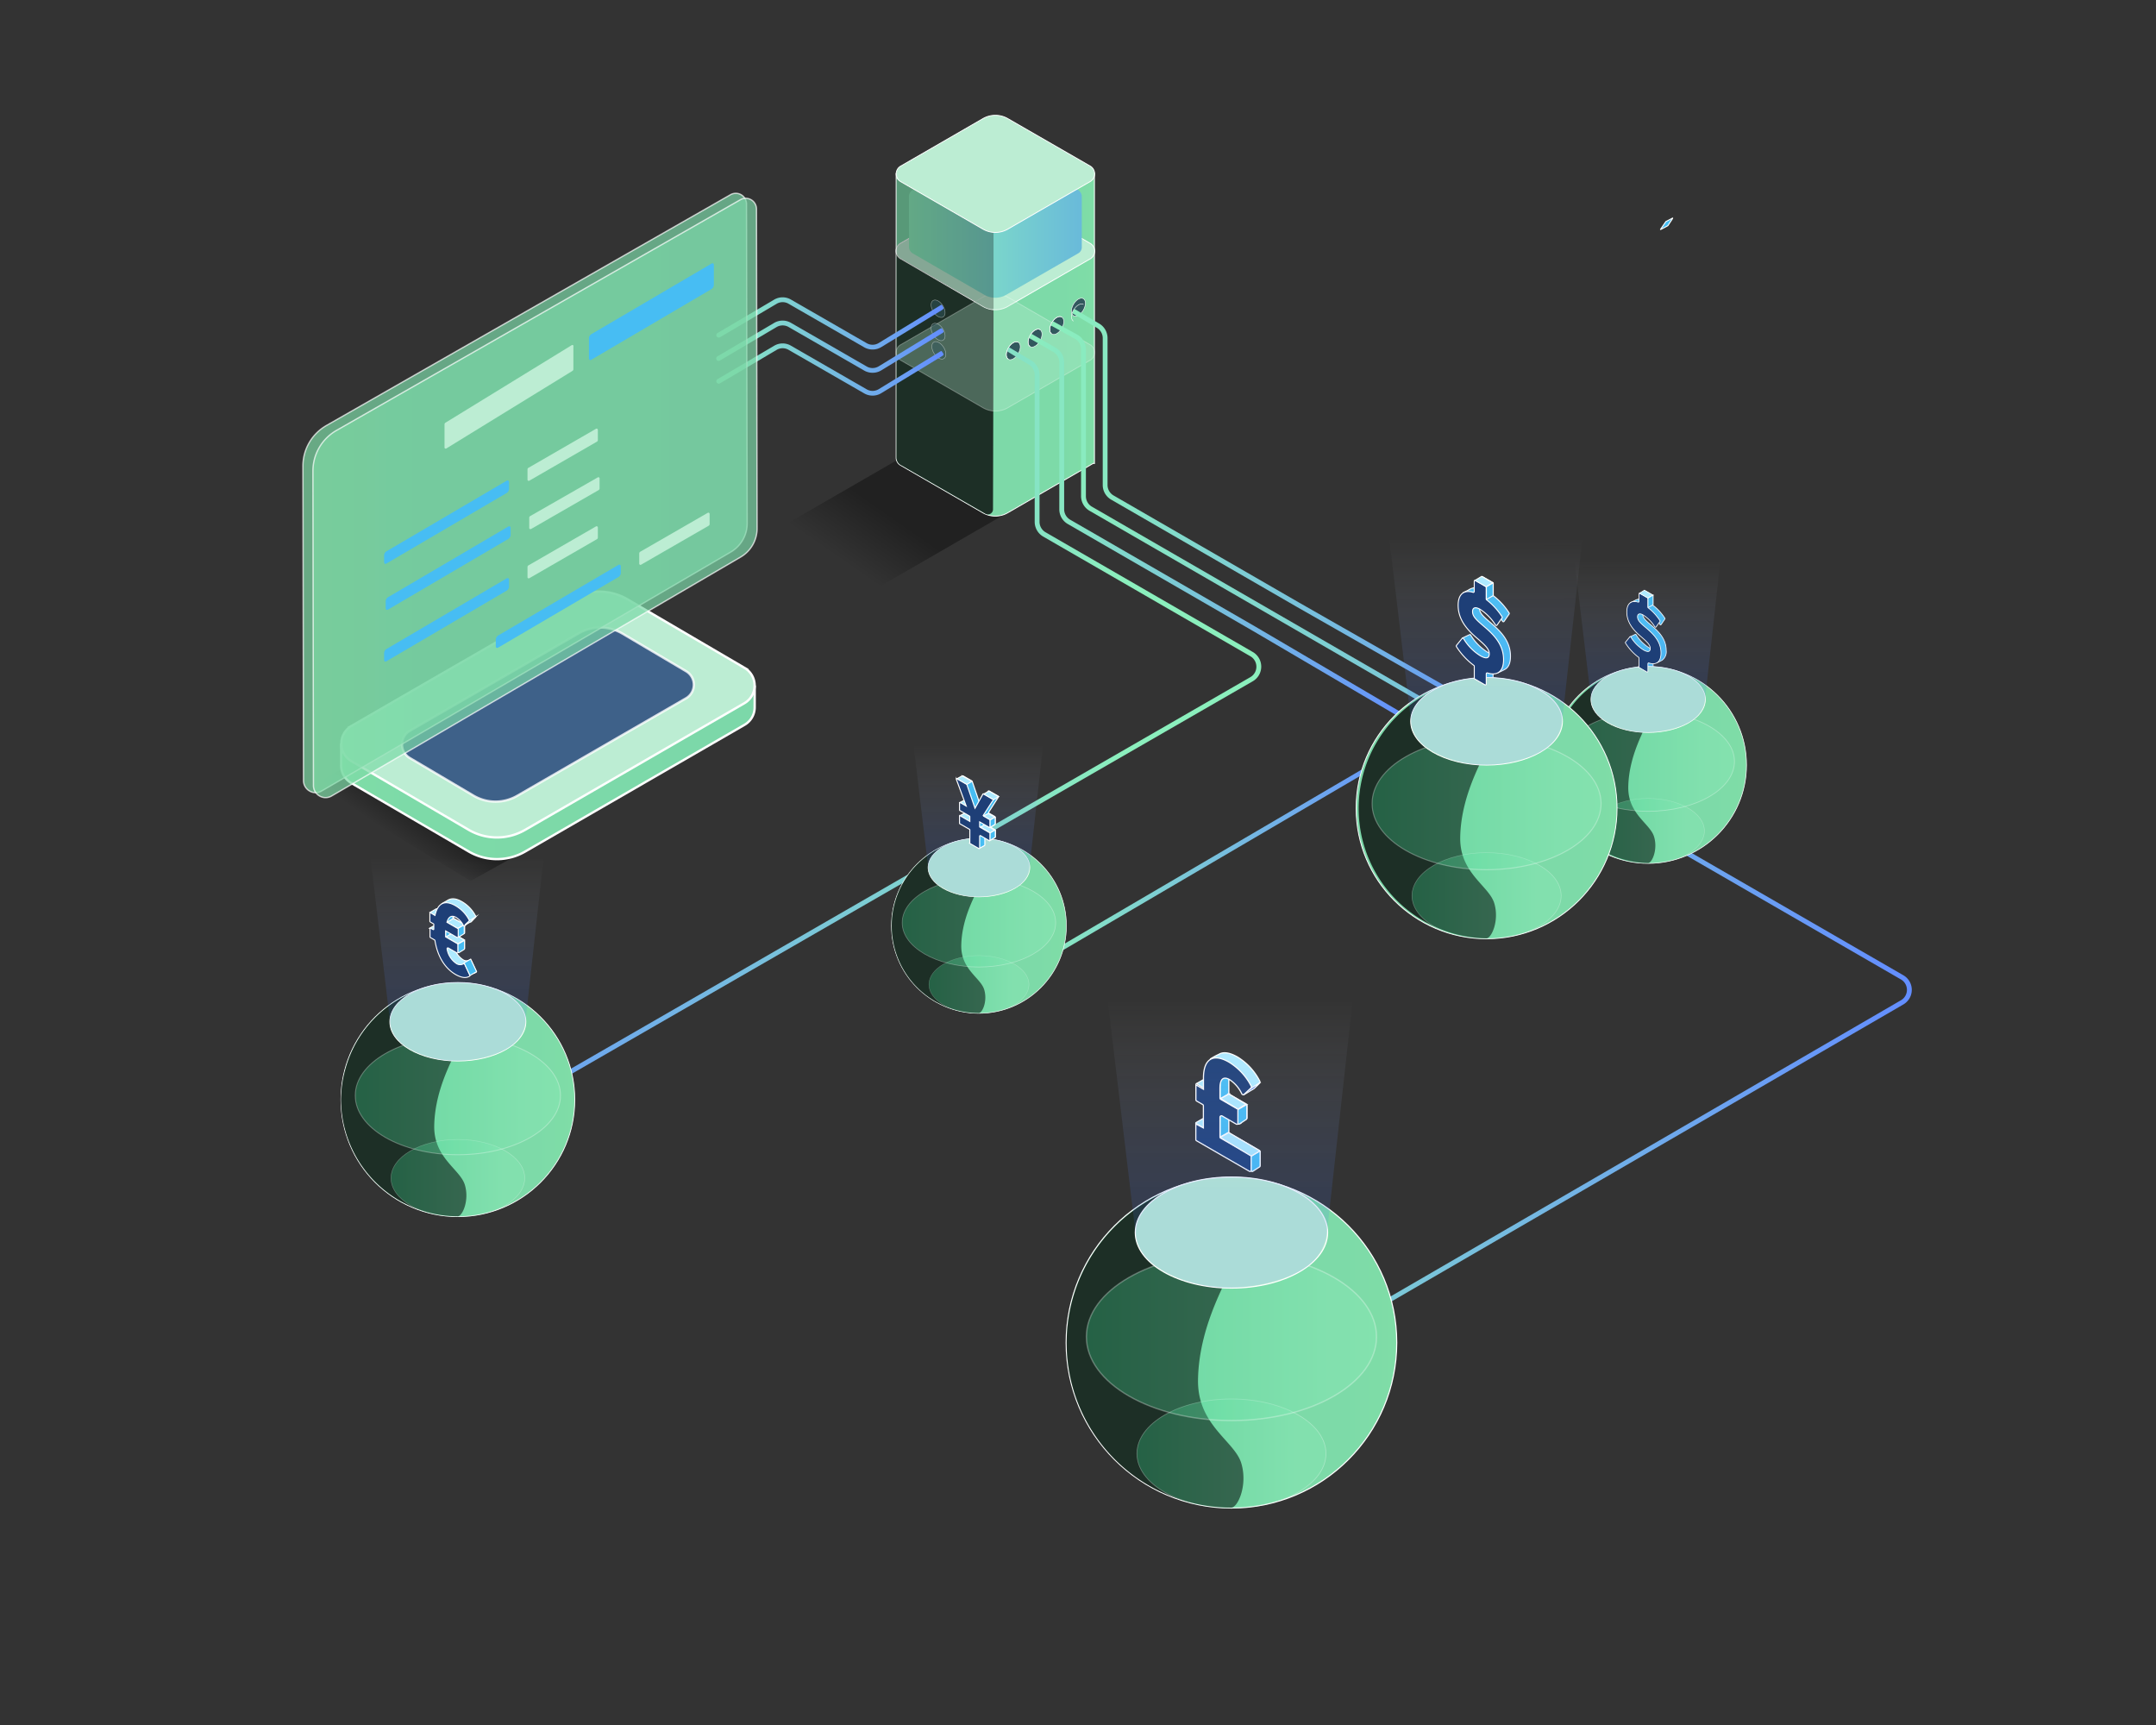 <svg xmlns="http://www.w3.org/2000/svg" xmlns:xlink="http://www.w3.org/1999/xlink" width="570" height="456"><rect width="100%" height="100%" fill="#333333" stroke="none"/><defs><linearGradient id="b" x1="-962.87" y1="155.82" x2="-927.86" y2="105.52" gradientTransform="translate(1187.66)" gradientUnits="userSpaceOnUse"><stop offset=".08" stop-opacity="0"/><stop offset=".36"/></linearGradient><linearGradient id="c" x1="236.92" y1="91.2" x2="289.35" y2="91.2" gradientUnits="userSpaceOnUse"><stop offset=".02" stop-color="#7cd8a9"/><stop offset=".83" stop-color="#7ddaa8"/><stop offset="1" stop-color="#7fdda7"/></linearGradient><linearGradient id="g" x1="240.3" y1="58.58" x2="286.02" y2="58.58" gradientUnits="userSpaceOnUse"><stop offset="0" stop-color="#8befbd"/><stop offset="1" stop-color="#69bada"/></linearGradient><linearGradient id="a" x1="189.38" y1="85.5" x2="249.49" y2="85.5" gradientUnits="userSpaceOnUse"><stop offset="0" stop-color="#8befbd"/><stop offset="1" stop-color="#638dff"/></linearGradient><linearGradient id="h" x1="189.38" y1="91.65" x2="249.5" y2="91.65" xlink:href="#a"/><linearGradient id="i" x1="189.38" y1="97.68" x2="249.45" y2="97.68" xlink:href="#a"/><linearGradient id="j" x1="283.44" y1="141.02" x2="413.72" y2="141.02" xlink:href="#a"/><linearGradient id="k" x1="277.76" y1="216.94" x2="505.43" y2="216.94" xlink:href="#a"/><linearGradient id="l" x1="272.06" y1="171.67" x2="375.02" y2="171.67" xlink:href="#a"/><linearGradient id="m" x1="296.52" y1="190.76" x2="100.64" y2="192.32" xlink:href="#a"/><linearGradient id="n" x1="-1081.76" y1="226.11" x2="-1060.18" y2="195.1" xlink:href="#b"/><linearGradient id="o" x1="2283.98" y1="204.16" x2="2393.31" y2="204.16" gradientTransform="matrix(-1 0 0 1 2483.5 0)" xlink:href="#c"/><linearGradient id="d" x1="-1182.32" y1="1515.78" x2="-1180.9" y2="1515.78" gradientTransform="matrix(-82.64 0 0 -126.61 -97509.25 192039.28)" gradientUnits="userSpaceOnUse"><stop offset=".02" stop-color="#7cd8a9"/><stop offset=".83" stop-color="#7ddaa8"/><stop offset="1" stop-color="#7fdda7"/></linearGradient><linearGradient id="p" x1="-1182.64" y1="1515.77" x2="-1181.22" y2="1515.77" gradientTransform="matrix(-82.64 0 0 -126.61 -97533.62 192039.28)" xlink:href="#d"/><linearGradient id="q" x1="328.74" y1="287.82" x2="333.11" y2="287.82" gradientUnits="userSpaceOnUse"><stop offset="0" stop-color="#3263cf"/><stop offset=".28" stop-color="#3568d2"/><stop offset=".6" stop-color="#3f76db"/><stop offset=".94" stop-color="#508dea"/><stop offset="1" stop-color="#5392ed"/></linearGradient><linearGradient id="r" x1="297.16" y1="409.91" x2="329" y2="364.17" xlink:href="#b"/><linearGradient id="s" x1="281.87" y1="354.94" x2="369.27" y2="354.94" xlink:href="#c"/><linearGradient id="e" x1="300.6" y1="384.25" x2="350.53" y2="384.25" gradientUnits="userSpaceOnUse"><stop offset="0" stop-color="#38d78d"/><stop offset=".84" stop-color="#8ff0bf"/></linearGradient><linearGradient id="t" x1="287.26" y1="353.37" x2="363.87" y2="353.37" xlink:href="#e"/><linearGradient id="f" x1="325.3" y1="315.11" x2="325.24" y2="264.03" gradientUnits="userSpaceOnUse"><stop offset="0" stop-color="#4976f0" stop-opacity=".5"/><stop offset=".19" stop-color="#6289f2" stop-opacity=".43"/><stop offset=".56" stop-color="#a4bbf8" stop-opacity=".25"/><stop offset="1" stop-color="#fff" stop-opacity="0"/></linearGradient><linearGradient id="u" x1="100.96" y1="329.58" x2="123.48" y2="297.23" xlink:href="#b"/><linearGradient id="v" x1="90.15" y1="290.7" x2="151.96" y2="290.7" xlink:href="#c"/><linearGradient id="w" x1="103.4" y1="311.43" x2="138.71" y2="311.43" xlink:href="#e"/><linearGradient id="x" x1="93.96" y1="289.59" x2="148.15" y2="289.59" xlink:href="#e"/><linearGradient id="y" x1="120.87" y1="262.53" x2="120.82" y2="226.4" xlink:href="#f"/><linearGradient id="z" x1="243.78" y1="273.82" x2="260.63" y2="249.62" xlink:href="#b"/><linearGradient id="A" x1="235.69" y1="244.74" x2="281.93" y2="244.74" xlink:href="#c"/><linearGradient id="B" x1="245.61" y1="260.25" x2="272.02" y2="260.25" xlink:href="#e"/><linearGradient id="C" x1="238.55" y1="243.91" x2="279.08" y2="243.91" xlink:href="#e"/><linearGradient id="D" x1="258.67" y1="223.67" x2="258.64" y2="196.64" xlink:href="#f"/><linearGradient id="E" x1="259.99" y1="215.26" x2="261.48" y2="215.26" xlink:href="#e"/><linearGradient id="F" x1="259.02" y1="218.3" x2="260.27" y2="218.3" xlink:href="#e"/><linearGradient id="G" x1="418.84" y1="234.93" x2="437.78" y2="207.72" xlink:href="#b"/><linearGradient id="H" x1="409.74" y1="202.23" x2="461.74" y2="202.23" xlink:href="#c"/><linearGradient id="I" x1="420.89" y1="219.66" x2="450.59" y2="219.66" xlink:href="#e"/><linearGradient id="J" x1="412.95" y1="201.29" x2="458.53" y2="201.29" xlink:href="#e"/><linearGradient id="K" x1="435.59" y1="178.53" x2="435.55" y2="148.14" xlink:href="#f"/><linearGradient id="L" x1="370.61" y1="257.04" x2="395.73" y2="220.94" xlink:href="#b"/><linearGradient id="M" x1="358.54" y1="213.66" x2="427.51" y2="213.66" xlink:href="#c"/><linearGradient id="N" x1="373.32" y1="236.79" x2="412.72" y2="236.79" xlink:href="#e"/><linearGradient id="O" x1="362.79" y1="212.42" x2="423.25" y2="212.42" xlink:href="#e"/><linearGradient id="P" x1="392.82" y1="182.23" x2="392.77" y2="141.91" xlink:href="#f"/></defs><g data-name="Layer 7"><path d="m269.93 133.47-37 21.37-26.55-15.44 39-22.52 24.54 12.79a2.17 2.17 0 0 1 .01 3.8Z" style="opacity:.35;fill:url(#b)"/><path d="M236.92 45.9V121a2.34 2.34 0 0 0 1.18 2l21.74 12.55a6.58 6.58 0 0 0 6.59 0L288.16 123c.79-.46 1.19-.75 1.19-.34V45.9l-26.22 13.42Z" style="stroke:#fff;stroke-miterlimit:10;stroke-width:.225px;fill:url(#c)"/><path d="M261.05 79.56a3.46 3.46 0 0 1 1.62 2.94l-.14 52.17a1.35 1.35 0 0 1-2 1.15l-22.1-12.73A2.33 2.33 0 0 1 237 121V65.89Z" style="fill:#050505;opacity:.8"/><path d="M238.1 68.41 259.86 81a6.58 6.58 0 0 0 6.59 0l21.76-12.56a2.37 2.37 0 0 0 0-4.11l-21.76-12.59a6.63 6.63 0 0 0-6.59 0L238.1 64.3a2.37 2.37 0 0 0 0 4.11Z" style="fill:#bcedd3;stroke:#fff;stroke-miterlimit:10;stroke-width:.225px"/><path d="m238.1 95.23 21.76 12.56a6.58 6.58 0 0 0 6.59 0l21.76-12.56a2.37 2.37 0 0 0 0-4.1l-21.76-12.57a6.63 6.63 0 0 0-6.59 0L238.1 91.13a2.37 2.37 0 0 0 0 4.1Z" style="fill:#bcedd3;stroke:#fff;stroke-miterlimit:10;stroke-width:.225px;opacity:.3"/><path d="M240.3 52a2 2 0 0 1 1-1.79l18.95-10.95a5.78 5.78 0 0 1 5.75 0l19 10.95a2.06 2.06 0 0 1 1 1.79v13.38a1.84 1.84 0 0 1-1 1.62l-19 10.94a5.74 5.74 0 0 1-5.75 0L241.33 67a2 2 0 0 1-1-1.66Z" style="fill:url(#g)"/><path d="M262.67 61.54v20.07c0 .22-1.19.3-2.81-.64-6.14-3.54-21.47-12.15-21.47-12.15-1-.59-1.35-.81-1.35-1.64V47.25Z" style="fill:#050505;opacity:.3"/><path d="m238.1 48 21.76 12.56a6.58 6.58 0 0 0 6.59 0L288.21 48a2.37 2.37 0 0 0 0-4.11l-21.76-12.53a6.58 6.58 0 0 0-6.59 0L238.1 43.92a2.37 2.37 0 0 0 0 4.08Z" style="fill:#bcedd3;stroke:#fff;stroke-miterlimit:10;stroke-width:.225px"/><ellipse cx="248.01" cy="81.61" rx="1.5" ry="2.55" transform="rotate(-31.68 248.014 81.602)" style="fill:#32585e;stroke:#fff;stroke-width:.129px;opacity:.5"/><ellipse cx="248.01" cy="87.76" rx="1.5" ry="2.55" transform="rotate(-31.68 248.003 87.75)" style="fill:#32585e;stroke:#fff;stroke-width:.129px;opacity:.5"/><ellipse cx="248.01" cy="93.9" rx="1.5" ry="2.55" transform="rotate(-31.8 245.858 92.903)" style="fill:#32585e;stroke:#fff;stroke-width:.129px;opacity:.5"/><ellipse cx="267.89" cy="92.72" rx="2.6" ry="1.51" transform="rotate(-59.9 267.897 92.717)" style="fill:#32585e;stroke:#fff;stroke-width:.131px"/><ellipse cx="273.64" cy="89.38" rx="2.6" ry="1.51" transform="rotate(-59.9 273.645 89.382)" style="fill:#32585e;stroke:#fff;stroke-width:.131px"/><ellipse cx="279.39" cy="86.05" rx="2.6" ry="1.51" transform="rotate(-59.9 279.392 86.047)" style="fill:#32585e;stroke:#fff;stroke-width:.131px"/><ellipse cx="285.14" cy="82.71" rx="2.6" ry="1.51" transform="matrix(.5 -.87 .87 .5 70.58 287.92)" style="fill:#32585e;stroke:#fff;stroke-width:.131px"/><path d="M230.66 92.39a4.37 4.37 0 0 1-2.18-.58l-20-11.51a3.1 3.1 0 0 0-3.13 0l-15 8.85a.66.66 0 0 1-.88-.23.64.64 0 0 1 .23-.88l15-8.85a4.38 4.38 0 0 1 4.41 0l20 11.51a3.09 3.09 0 0 0 3.16 0l16.17-9.88c.58-.4.57-.24.84.2s.26.62-.17.89L233 91.75a4.36 4.36 0 0 1-2.34.64Z" style="fill:url(#a)"/><path d="M230.66 98.54a4.37 4.37 0 0 1-2.18-.58l-20-11.52a3.15 3.15 0 0 0-3.13 0l-15 8.85a.64.64 0 1 1-.65-1.1l15-8.85a4.4 4.4 0 0 1 4.41 0l20 11.52a3.11 3.11 0 0 0 3.16 0l16.17-9.88c.54-.31.6-.25.85.22s.35.54-.18.87L233 97.9a4.36 4.36 0 0 1-2.34.64Z" style="fill:url(#h)"/><path d="M230.66 104.58a4.38 4.38 0 0 1-2.18-.59l-20-11.51a3.1 3.1 0 0 0-3.13 0l-15 8.85a.65.65 0 0 1-.88-.23.63.63 0 0 1 .23-.87l15-8.85a4.38 4.38 0 0 1 4.41 0l20 11.52a3.11 3.11 0 0 0 3.16 0l16.18-9.9c.5-.29.44-.29.82.28.26.4.26.56-.15.82L233 103.93a4.37 4.37 0 0 1-2.34.65Z" style="fill:url(#i)"/><path d="M413.08 200.39a.6.6 0 0 1-.31-.08l-70-39.93-49-28.3a4.45 4.45 0 0 1-2.23-3.86V89.39a3.17 3.17 0 0 0-1.66-2.79l-6.46-3.83.61-1.12 6.46 3.82a4.46 4.46 0 0 1 2.32 3.92v38.83a3.2 3.2 0 0 0 1.6 2.76l49 28.29 70 39.93a.64.64 0 0 1-.32 1.19Z" style="fill:url(#j)"/><path d="m277.76 86 6.39 3.53a3.19 3.19 0 0 1 1.66 2.79v38.83a4.48 4.48 0 0 0 2.23 3.87l214.52 123.89a3.18 3.18 0 0 1 0 5.51l-143.68 83.37a.63.63 0 0 0-.23.87.63.63 0 0 0 .87.23l143.68-83.36a4.46 4.46 0 0 0 0-7.73L288.68 133.94a3.2 3.2 0 0 1-1.59-2.76V92.35a4.45 4.45 0 0 0-2.32-3.91l-6.39-3.53Z" style="fill:url(#k)"/><path d="M274.19 255.1a.64.64 0 0 1-.33-1.19l98.3-57.6a3.17 3.17 0 0 0 0-5.49l-40.86-24-49-28.3a4.46 4.46 0 0 1-2.24-3.86V95.81a3.17 3.17 0 0 0-1.65-2.81l-6.26-3.59c-.31-.17.26-1.34.57-1.16l6.3 3.62a4.48 4.48 0 0 1 2.32 3.92v38.83a3.21 3.21 0 0 0 1.59 2.76l49 28.29 40.87 24a4.46 4.46 0 0 1 0 7.7L274.51 255a.62.62 0 0 1-.32.1Z" style="fill:url(#l)"/><path d="M138.19 291.24a.66.66 0 0 1-.56-.32.65.65 0 0 1 .24-.88L330.57 179a3.19 3.19 0 0 0 0-5.52l-54.79-31.65a4.5 4.5 0 0 1-2.23-3.87V99.11a3.18 3.18 0 0 0-1.65-2.79l-5.62-3.43c-.09-.09.32-1.24.49-1.09l5.74 3.4a4.45 4.45 0 0 1 2.32 3.91v38.83a3.2 3.2 0 0 0 1.59 2.76l54.79 31.65a4.47 4.47 0 0 1 0 7.74l-192.7 111.06a.62.62 0 0 1-.32.09Z" style="fill:url(#m)"/><path d="m144.85 221.52-20.41 11.34-41.75-25.13 22.44-13.44 39.65 23.43a2.17 2.17 0 0 1 .07 3.8Z" style="opacity:.4;fill:url(#n)"/><path d="M199.52 181.21v5.73a5.33 5.33 0 0 1-2.69 4.67l-58 33.5a14.87 14.87 0 0 1-14.88 0L92.89 207a5.34 5.34 0 0 1-2.7-4.67v-5.73" style="stroke:#fff;stroke-miterlimit:10;stroke-width:.615px;fill:url(#o)"/><path d="m196.83 176.54-31-18.15a14.89 14.89 0 0 0-14.89 0l-58 33.5a5.39 5.39 0 0 0 0 9.34l31 18.15a14.87 14.87 0 0 0 14.88 0l58-33.5a5.4 5.4 0 0 0 0-9.34Z" style="fill:#bcedd3;stroke:#fff;stroke-miterlimit:10;stroke-width:.615px"/><path d="m181.36 177.42-16.92-10a11.48 11.48 0 0 0-11.45 0l-44.64 25.77a4.16 4.16 0 0 0 0 7.19l16.93 10a11.48 11.48 0 0 0 11.45 0l44.63-25.78a4.14 4.14 0 0 0 0-7.18Z" style="fill:#1e3f77;stroke:#fff;stroke-miterlimit:10;stroke-width:.615px;opacity:.8"/><path d="M85 209.12c1.09-.58 108.18-63.18 108.18-63.18a8.75 8.75 0 0 0 4.36-7.57l-.18-84.44a2.83 2.83 0 0 0-4.26-2.44l-106.81 61a12.34 12.34 0 0 0-6.2 10.72l.15 83.15a3.19 3.19 0 0 0 1.6 2.74 3.11 3.11 0 0 0 3.16.02Z" style="stroke:#fff;stroke-width:.352px;opacity:.7;fill:url(#d)"/><path d="M87.62 210.44c1.08-.58 108.18-63.18 108.18-63.18a8.78 8.78 0 0 0 4.36-7.57L200 55.25a2.86 2.86 0 0 0-1.43-2.45 2.83 2.83 0 0 0-2.83 0l-106.82 61a12.36 12.36 0 0 0-6.19 10.72l.14 83.15a3.19 3.19 0 0 0 1.6 2.74 3.13 3.13 0 0 0 3.15.03Z" style="stroke:#fff;stroke-width:.352px;opacity:.7;fill:url(#p)"/><path d="M188.73 70v5.28a1.35 1.35 0 0 1-.66 1.16l-31.79 18.69a.39.39 0 0 1-.39 0 .37.37 0 0 1-.19-.33v-5.32a1.34 1.34 0 0 1 .66-1.16l31.79-18.66a.38.38 0 0 1 .4 0 .38.38 0 0 1 .18.35Z" style="fill:#47bdf3"/><path d="M151.59 91.51v6.1a.52.52 0 0 1-.25.44L118 118.55a.33.33 0 0 1-.32 0 .29.29 0 0 1-.16-.27v-6.1a.52.52 0 0 1 .25-.44l33.39-20.5a.31.31 0 0 1 .31 0 .3.3 0 0 1 .16.27Z" style="fill:#bcedd3"/><path d="M134.58 127.38v1.81a1.35 1.35 0 0 1-.67 1.16L102.11 149a.37.37 0 0 1-.38 0 .4.4 0 0 1-.18-.33v-1.8a1.31 1.31 0 0 1 .67-1.16L134 127.05a.39.39 0 0 1 .58.33Z" style="fill:#47bdf3"/><path d="M158.06 113.63v2.69a.51.51 0 0 1-.26.44l-17.86 10.31a.36.36 0 0 1-.32 0 .32.32 0 0 1-.16-.27v-2.7a.47.47 0 0 1 .26-.44l17.85-10.31a.33.33 0 0 1 .49.28Z" style="fill:#bcedd3"/><path d="M135 139.55v1.79a1.35 1.35 0 0 1-.67 1.16l-31.79 18.67a.37.37 0 0 1-.38 0 .36.36 0 0 1-.19-.33V159a1.3 1.3 0 0 1 .67-1.16l31.78-18.67a.39.39 0 0 1 .39 0 .37.37 0 0 1 .19.38Z" style="fill:#47bdf3"/><path d="M158.52 126.42v2.69a.52.52 0 0 1-.25.44l-17.87 10.29a.33.33 0 0 1-.32 0 .34.34 0 0 1-.16-.27v-2.71a.51.51 0 0 1 .26-.44l17.87-10.23a.28.28 0 0 1 .29 0 .28.28 0 0 1 .18.24Z" style="fill:#bcedd3"/><path d="M134.58 153.18V155a1.32 1.32 0 0 1-.67 1.16l-31.8 18.67a.37.37 0 0 1-.38 0 .36.36 0 0 1-.18-.33v-1.8a1.33 1.33 0 0 1 .67-1.16L134 152.87a.4.4 0 0 1 .58.31Z" style="fill:#47bdf3"/><path d="M158.06 139.41v2.69a.49.49 0 0 1-.26.44l-17.86 10.31a.33.33 0 0 1-.32 0 .29.29 0 0 1-.16-.27v-2.69a.51.51 0 0 1 .26-.44l17.85-10.3a.33.33 0 0 1 .32 0 .32.32 0 0 1 .17.26Z" style="fill:#bcedd3"/><path d="M164.13 149.61v1.8a1.32 1.32 0 0 1-.66 1.15l-31.81 18.66a.38.38 0 0 1-.58-.32v-1.77a1.39 1.39 0 0 1 .66-1.16l31.8-18.66a.35.35 0 0 1 .37 0 .4.4 0 0 1 .22.31Z" style="fill:#47bdf3"/><path d="M187.61 135.85v2.69a.51.51 0 0 1-.26.44l-17.87 10.3a.31.31 0 0 1-.31 0 .32.32 0 0 1-.17-.28v-2.69a.54.54 0 0 1 .25-.45l17.87-10.3a.36.36 0 0 1 .32 0 .37.37 0 0 1 .17.29Z" style="fill:#bcedd3"/><path d="M286.47 80.49c-.7-.45-1.87.18-2.61 1.41s-.76 2.6-.06 3M280.72 83.82c-.71-.45-1.87.19-2.61 1.42s-.76 2.59-.06 3M275 87.15c-.7-.45-1.87.19-2.6 1.42s-.77 2.59-.06 3M269.21 90.48c-.7-.45-1.87.19-2.6 1.42s-.77 2.59-.06 3" style="fill:none;stroke:#fff;stroke-width:.131px"/><path style="fill:#aeeaff;stroke:#fff;stroke-miterlimit:10;stroke-width:.309px" d="m318.44 285.25-2.14 1.2 4.65 2.82 2.2-1.25-4.71-2.77zM318.23 295.61s-1.83 1-2 1.13-.13.18.07.3l4.42 2.59 2.19-1.25Z"/><path d="M319.91 280a17.23 17.23 0 0 1 2.34-1.3c1.14-.69 2.78-.51 4.91.71a16 16 0 0 1 5.89 6.37.38.38 0 0 1-.08.47l-1.8 1.67a.39.39 0 0 1-.6-.1 9.1 9.1 0 0 0-3.2-3.76c-1.92-1.11-2.59.16-2.59 2.3v2.54a.39.39 0 0 0 .19.34l4.51 2.6a.39.39 0 0 1 .19.34v3.28a.39.39 0 0 1-.58.34l-3.73-2.16a.39.39 0 0 0-.58.34v5.18a.39.39 0 0 0 .19.34l7.95 4.59a.4.4 0 0 1 .2.33V308a.39.39 0 0 1-.58.33l-13.94-8a.37.37 0 0 1-.2-.33v-4.16l2 1.16v-5.85a.39.39 0 0 0-.19-.34l-1.63-.94a.4.4 0 0 1-.2-.34v-3.95l2 1.17v-3a9.36 9.36 0 0 1 .38-2.83" style="fill:#aeeaff;stroke:#fff;stroke-miterlimit:10;stroke-width:.309px"/><path style="fill:#47bdf3;stroke:#fff;stroke-miterlimit:10;stroke-width:.309px" d="m324.87 289.19-2.33 1.27.01-5.88 2.31-.43.01 5.04zM324.87 299.3l-2.33 1.28.01-5.89 2.31-.43.01 5.04z"/><path d="m333 286.26-2.18 1.39a19.07 19.07 0 0 0-1.83 1.48c-.38.41-.27.34.1.13s2.5-1.52 2.5-1.52 1.19-1.15 1.44-1.42.1-.14-.03-.06Z" style="stroke:#fff;stroke-miterlimit:10;stroke-width:.281px;fill:url(#q)"/><path d="m316.15 297.11 2 1.06v-5.85a.39.39 0 0 0-.15-.32l-1.63-.94a.4.4 0 0 1-.2-.34v-3.95l2 1.17v-3c0-4.77 2.36-6.69 6.74-4.17a16 16 0 0 1 5.89 6.37.38.38 0 0 1-.08.47l-1.8 1.67a.39.39 0 0 1-.6-.1 9.17 9.17 0 0 0-3.2-3.76c-1.92-1.11-2.59.16-2.59 2.3v2.54a.39.39 0 0 0 .19.34l4.51 2.6a.39.39 0 0 1 .19.34v3.28a.39.39 0 0 1-.58.34l-3.73-2.16a.39.39 0 0 0-.58.34v5.18a.39.39 0 0 0 .19.34l7.95 4.59a.4.4 0 0 1 .2.33v3.5a.38.38 0 0 1-.58.33l-13.94-8.05a.37.37 0 0 1-.2-.33Z" style="fill:#1e3f77;stroke:#fff;stroke-miterlimit:10;stroke-width:.309px"/><path d="M327.27 293.52a.35.35 0 0 1 .17-.3l2-1.15c.13-.07.2-.05.2.15v3.42a.32.32 0 0 1-.17.29s-1.65 1.12-1.82 1.21a.27.27 0 0 1-.38-.22ZM330.79 305.84a.36.36 0 0 1 .17-.31l2-1.21c.13-.07.19-.05.19.16v3.7a.35.35 0 0 1-.16.3s-1.65 1.08-1.81 1.17a.28.28 0 0 1-.39-.23Z" style="fill:#47bdf3;stroke:#fff;stroke-miterlimit:10;stroke-width:.309px"/><path style="fill:#aeeaff;stroke:#fff;stroke-miterlimit:10;stroke-width:.309px" d="m324.87 289.19-2.14 1.23 4.58 2.77 2.08-1.28-4.52-2.72zM332.94 304.33l-2.13 1.27-7.9-4.74a.2.2 0 0 1 0-.35l1.72-1a.4.4 0 0 1 .42 0l7.89 4.65a.09.09 0 0 1 0 .17Z"/><path d="M345.57 393.69s-4.82 4.6-16.15 10.27a86.57 86.57 0 0 1-18.11 6.91l-36.46-19.78s-1.55-5.59 11.2-13a45.23 45.23 0 0 1 24.78-6.2l34.7 19.35a1.39 1.39 0 0 1 .04 2.45Z" style="opacity:.4;fill:url(#r)"/><circle cx="325.57" cy="354.94" r="43.7" style="stroke:#fff;stroke-miterlimit:10;stroke-width:.29px;fill:url(#s)"/><path d="M316.73 364.77c-.18 12 9.65 16.14 11.43 22s-.93 11.76-2.63 11.77a43.53 43.53 0 0 1 0-87.06c24.09-.02-8.35 23.08-8.8 53.29Z" style="fill:#050505;opacity:.8"/><ellipse cx="325.57" cy="384.25" rx="24.99" ry="14.43" style="stroke:#fff;stroke-miterlimit:10;stroke-width:.194px;opacity:.3;fill:url(#e)"/><ellipse cx="325.57" cy="353.37" rx="38.35" ry="22.15" style="stroke:#fff;stroke-miterlimit:10;stroke-width:.35px;opacity:.3;fill:url(#t)"/><ellipse cx="325.57" cy="325.82" rx="25.42" ry="14.68" style="fill:#bcedd3;stroke:#fff;stroke-miterlimit:10;stroke-width:.295px"/><path d="M300.13 325.23a11.77 11.77 0 0 0 4.75 8.91c5 3.94 13.36 6.38 20.18 6.29s15.89-2.11 20.76-5.82a13.19 13.19 0 0 0 5-8.81l6.74-60.8h-64.64Z" style="opacity:.3;fill:url(#f)"/><path d="M135.2 318.11s-3.41 3.25-11.42 7.26a61.09 61.09 0 0 1-12.78 4.89l-25.78-14s-1.1-4 7.92-9.18a31.89 31.89 0 0 1 17.52-4.38l24.54 13.68a1 1 0 0 1 0 1.73Z" style="opacity:.4;fill:url(#u)"/><circle cx="121.05" cy="290.7" r="30.91" style="stroke:#fff;stroke-miterlimit:10;stroke-width:.205px;fill:url(#v)"/><path d="M114.8 297.65c-.12 8.47 6.83 11.42 8.09 15.55s-.66 8.32-1.86 8.32a31 31 0 0 1-30.88-30.82 31 31 0 0 1 1.27-8.44A30.64 30.64 0 0 1 121 260c17.06 0-5.88 16.29-6.2 37.65Z" style="fill:#050505;opacity:.8"/><ellipse cx="121.05" cy="311.43" rx="17.68" ry="10.21" style="stroke:#fff;stroke-miterlimit:10;stroke-width:.137px;opacity:.3;fill:url(#w)"/><ellipse cx="121.05" cy="289.59" rx="27.13" ry="15.66" style="stroke:#fff;stroke-miterlimit:10;stroke-width:.248px;opacity:.3;fill:url(#x)"/><ellipse cx="121.05" cy="270.1" rx="17.98" ry="10.38" style="fill:#bcedd3;stroke:#fff;stroke-miterlimit:10;stroke-width:.209px"/><path d="M103.07 269.69a8.31 8.31 0 0 0 3.35 6.3c3.57 2.79 9.45 4.52 14.27 4.45s11.24-1.49 14.69-4.12a9.32 9.32 0 0 0 3.53-6.23l4.77-43H98Z" style="opacity:.3;fill:url(#y)"/><path style="fill:#aeeaff;stroke:#fff;stroke-miterlimit:10;stroke-width:.258px" d="m115.41 240.2-1.75 1 1.78 1.11 1.26-1.14-1.29-.97zM115.25 244.41l-1.74 1 1.78 1.11 1.26-1.14-1.3-.97z"/><path d="M116.7 238.94c1.08-.64 1.16-.64 1.73-1 .95-.53 2.1-.51 3.73.43a9.41 9.41 0 0 1 3.6 3.8.23.23 0 0 1 0 .27l-1.17 1.22a.22.22 0 0 1-.35-.05 5.32 5.32 0 0 0-1.91-2.14c-1.33-.77-2.08-.08-2.46 1.26l2.87 1.66a.21.21 0 0 1 .11.19v2a.22.22 0 0 1-.33.19l-3-1.72v1.58l3.19 1.85a.21.21 0 0 1 .11.19v2a.22.22 0 0 1-.33.2l-2.25-1.3a.22.22 0 0 0-.33.24 5.77 5.77 0 0 0 2.41 3.83 1.76 1.76 0 0 0 1.91.11.22.22 0 0 1 .32.08l1.37 2.91a.22.22 0 0 1-.08.29c-.88.54-2 .48-3.64-.44-3.19-1.84-4.89-5.27-5.5-9a.21.21 0 0 0-.11-.15l-1.07-.62a.21.21 0 0 1-.11-.19v-2.34l1 .6v-1.58l-1-.6s.19-1.93.19-2 0-.37.1-.31l1 .59a8.27 8.27 0 0 1 .38-1.27" style="fill:#aeeaff;stroke:#fff;stroke-miterlimit:10;stroke-width:.258px"/><path style="fill:#aeeaff;stroke:#fff;stroke-miterlimit:10;stroke-width:.258px" d="m119.84 242.76-1.74 1 2.96 1.64 1.75-.99-2.97-1.65zM119.52 246.62l-1.74 1 3.28 1.87 1.75-.99-3.29-1.88z"/><path d="M121 245.62a.26.26 0 0 1 .13-.22l1.46-.84c.09-.05.14 0 .14.11v2a.24.24 0 0 1-.12.21s-1.2.75-1.32.81a.21.21 0 0 1-.29-.16ZM118 241.67a.26.26 0 0 1 .13-.22l1.45-.84c.1-.05.15 0 .15.11v2a.23.23 0 0 1-.13.21s-1.2.75-1.32.81a.2.2 0 0 1-.28-.16ZM117.85 245.47a.26.26 0 0 1 .13-.22s.66-.25.75-.3.81.24.81.39v1.19a.23.23 0 0 1-.13.21s-1.2.75-1.32.81a.2.2 0 0 1-.28-.16Z" style="fill:#47bdf3;stroke:#fff;stroke-miterlimit:10;stroke-width:.258px"/><path d="m113.84 245.35.68.39c.11.06.18-.06.17-.14v-1.19a.2.2 0 0 0-.12-.22c-.11-.06-.65-.36-.78-.45s-.14-.09-.14-.22v-2.08c0-.14 0-.23.14-.17l1.21.73c.65-2.94 2.32-4.37 5.45-2.56a9.29 9.29 0 0 1 3.6 3.8.23.23 0 0 1 0 .26l-1.17 1.23a.23.23 0 0 1-.36-.06 5.26 5.26 0 0 0-1.9-2.13c-1.33-.77-2.08-.08-2.46 1.26l2.87 1.66a.21.21 0 0 1 .11.19v1.95a.22.22 0 0 1-.33.2l-3-1.72v1.58l3.19 1.85a.21.21 0 0 1 .11.19v2a.22.22 0 0 1-.33.19l-2.25-1.29a.22.22 0 0 0-.33.24 5.73 5.73 0 0 0 2.41 3.83 1.76 1.76 0 0 0 1.91.11.22.22 0 0 1 .32.08l1.37 2.91a.23.23 0 0 1-.08.29c-.88.54-2 .48-3.65-.44-3.18-1.84-4.89-5.27-5.49-9a.24.24 0 0 0-.11-.15l-1.08-.62a.25.25 0 0 1-.11-.19v-2.16c-.03-.18.08-.19.15-.15Z" style="fill:#1e3f77;stroke:#fff;stroke-miterlimit:10;stroke-width:.258px"/><path style="fill:#47bdf3;stroke:#fff;stroke-miterlimit:10;stroke-width:.258px" d="m122.7 254.53 1.74-.99 1.56 3.32-1.74 1-1.56-3.33zM125.78 242.35l-1.58 1s-.89.77-1.14 1-.17.23.07.09l1.3-.76ZM121.08 249.72a.23.23 0 0 1 .13-.21l1.45-.84c.1-.06.15 0 .15.11v2a.26.26 0 0 1-.13.22l-1.32.81a.21.21 0 0 1-.28-.17Z"/><path d="M269.4 265.24a37.55 37.55 0 0 1-8.55 5.43 45.46 45.46 0 0 1-9.58 3.66L232 263.87s-.82-3 5.93-6.87a23.92 23.92 0 0 1 13.07-3.28L269.37 264a.74.74 0 0 1 .03 1.24Z" style="opacity:.4;fill:url(#z)"/><circle cx="258.81" cy="244.74" r="23.12" style="stroke:#fff;stroke-miterlimit:10;stroke-width:.154px;fill:url(#A)"/><path d="M254.14 249.94c-.1 6.33 5.1 8.54 6.05 11.63s-.5 6.22-1.4 6.22a23 23 0 0 1 0-46.06c12.75 0-4.41 12.27-4.65 28.21Z" style="fill:#050505;opacity:.8"/><ellipse cx="258.81" cy="260.25" rx="13.22" ry="7.64" style="stroke:#fff;stroke-miterlimit:10;stroke-width:.103px;opacity:.3;fill:url(#B)"/><ellipse cx="258.81" cy="243.91" rx="20.29" ry="11.72" style="stroke:#fff;stroke-miterlimit:10;stroke-width:.185px;opacity:.3;fill:url(#C)"/><ellipse cx="258.81" cy="229.33" rx="13.45" ry="7.76" style="fill:#bcedd3;stroke:#fff;stroke-miterlimit:10;stroke-width:.156px"/><path d="M245.36 229a6.24 6.24 0 0 0 2.51 4.72 18.42 18.42 0 0 0 10.67 3.32c3.54-.05 8.41-1.11 11-3.08a7 7 0 0 0 2.64-4.66l3.57-32.18h-34.2Z" style="opacity:.3;fill:url(#D)"/><path d="M257.45 222.68c-.08 0 .37-.61.37-.7v-3.38a.26.26 0 0 0-.13-.22l-2.47-1.38a.27.27 0 0 1-.12-.22v-1.57a.25.25 0 0 1 .38-.22l2.34 1.35v-1.2a.26.26 0 0 0-.13-.22l-2.47-1.42a.27.27 0 0 1-.12-.22v-1.58a.26.26 0 0 1 .38-.22l1.37.8-2.51-6.82a.26.26 0 0 1 .37-.31l2.2 1.28a.25.25 0 0 1 .12.13l2.16 6.3 2-3.65a.26.26 0 0 1 .35-.1l2.27 1.31a.27.27 0 0 1 .09.36l-2.47 3.85a.25.25 0 0 0 .09.36l1.43.82a.26.26 0 0 1 .13.22v1.58a.25.25 0 0 1-.38.21l-2.35-1.35v1.2a.25.25 0 0 0 .13.22l2.52 1.41a.25.25 0 0 1 .13.22v1.57a.26.26 0 0 1-.38.22l-2-1.14a.26.26 0 0 0-.38.22v2.94a.24.24 0 0 1-.16.23l-1.35.74" style="fill:#47bdf3;stroke:#fff;stroke-miterlimit:10;stroke-width:.274px"/><path style="fill:#aeeaff;stroke:#fff;stroke-miterlimit:10;stroke-width:.274px" d="m253.75 215.62 1.28-.65 1.59.89v1.73l-2.87-1.97zM253.75 212.15l1.28-.65 1.59.88v1.74l-2.87-1.97z"/><path d="M261.66 216.9a.21.21 0 0 1 .11-.19L263 216c.08 0 .12 0 .12.09v1.69a.2.2 0 0 1-.1.18l-1.12.69a.18.18 0 0 1-.24-.14ZM261.67 220.29a.22.22 0 0 1 .1-.18l1.26-.71c.09 0 .13 0 .12.1v1.72a.21.21 0 0 1-.11.18l-1.14.68a.17.17 0 0 1-.24-.14Z" style="fill:#47bdf3;stroke:#fff;stroke-miterlimit:10;stroke-width:.306px"/><path d="M260.38 218.06a5.55 5.55 0 0 1 1 .47l1.57.91-1.1.65a.24.24 0 0 1-.23 0l-2.36-1.47Z" style="fill:#aeeaff;stroke:#fff;stroke-miterlimit:10;stroke-width:.241px"/><path d="m260.08 215.74 1.56.89a.18.18 0 0 1 .08.15v1.89a.1.1 0 0 1-.15.08l-2.57-1.48v1.25a.16.16 0 0 0 .08.14l2.56 1.48a.16.16 0 0 1 .08.14v1.89a.1.1 0 0 1-.15.09l-2.33-1.35a.16.16 0 0 0-.24.14v3.11a.17.17 0 0 1-.25.14l-2.27-1.3a.17.17 0 0 1-.08-.14v-3.48a.18.18 0 0 0-.08-.15l-2.56-1.47a.17.17 0 0 1-.08-.14v-1.9a.1.1 0 0 1 .15-.08l2.57 1.49v-1.26a.16.16 0 0 0-.08-.14l-2.56-1.47a.18.18 0 0 1-.08-.15v-1.89a.1.1 0 0 1 .15-.08l1.61.93-2.6-7.05a.16.16 0 0 1 .24-.2l2.27 1.31a.65.65 0 0 1 .31.38l2.11 6.14 2.08-3.72a.15.15 0 0 1 .22-.06l2.43 1.4a.16.16 0 0 1 .06.23l-2.57 4a.17.17 0 0 0 .09.24Z" style="fill:#1e3f77;stroke:#fff;stroke-miterlimit:10;stroke-width:.274px"/><path d="m260.07 209.9 1.27-.7a.28.28 0 0 1 .25 0l2.46 1.38-1.24.74a.26.26 0 0 1-.27 0Z" style="fill:#aeeaff;stroke:#fff;stroke-miterlimit:10;stroke-width:.274px"/><path d="m260.12 215.67 1.14-.61 1.74.94-1.09.65a.25.25 0 0 1-.24 0l-1.53-.91Z" style="fill:#aeeaff;stroke:#fff;stroke-miterlimit:10;stroke-width:.241px"/><path d="m253 205.86 1.27-.7a.28.28 0 0 1 .25 0s2.15 1.21 2.24 1.25.2.14.08.21l-1.1.66a.26.26 0 0 1-.27 0Z" style="fill:#aeeaff;stroke:#fff;stroke-miterlimit:10;stroke-width:.274px"/><path style="stroke:#fff;stroke-miterlimit:10;stroke-width:.139px;fill:url(#E)" d="m259.99 215.67 1.49-.82"/><path style="stroke:#fff;stroke-miterlimit:10;stroke-width:.139px;fill:url(#F)" d="m259.02 218.6 1.25-.6"/><path d="M440.38 58.63a.29.29 0 0 1 .12-.1s1.53-.79 1.64-.86.09 0 .05.1L441 59.59a.42.42 0 0 1-.16.13s-1.5.82-1.71.91-.12 0-.06-.1Z" style="fill:#47bdf3;stroke:#fff;stroke-miterlimit:10;stroke-width:.259px"/><path d="M435.83 161.91c-1-.59-1.52-.28-1.52.44 0 1 .75 1.66 2.42 3.08 1.92 1.65 3.78 3.56 3.78 6.51a2.79 2.79 0 0 1-1.05 2.57 14.24 14.24 0 0 1-1.43.7l-.74-.63a.19.19 0 0 0-.24.17v1.93a.12.12 0 0 1-.07.15l-1.41.8-3.14-6.63-1.53-2.63 1.34-.64c.14-.06.23-.06.28 0a10.5 10.5 0 0 0 3.33 3.42c1.15.67 1.82.57 1.82-.38s-.89-1.78-2.54-3.19c-1.94-1.66-3.67-3.66-3.67-6.47a6.9 6.9 0 0 0-.41-1.72s0-.07 0-.08c.22-.11 1.12-.54 1.45-.72a2.42 2.42 0 0 1 1.9-.06.18.18 0 0 0 .23-.17v-2a.18.18 0 0 1 .27-.15l2 1.16a.19.19 0 0 1 .09.16v2.37a.17.17 0 0 0 .07.14 13.86 13.86 0 0 1 3.1 3.39.2.2 0 0 1 0 .21l-1 1.47m0 0a.17.17 0 0 1-.29 0 10.16 10.16 0 0 0-3.09-3.14" style="fill:#47bdf3;stroke:#fff;stroke-miterlimit:10;stroke-width:.195px"/><path d="M447.64 225.28s-2.86 2.74-9.61 6.11a51.28 51.28 0 0 1-10.77 4.11l-21.69-11.76s-.92-3.33 6.66-7.73a27 27 0 0 1 14.77-3.68l20.64 11.5a.83.83 0 0 1 0 1.45Z" style="opacity:.4;fill:url(#G)"/><circle cx="435.74" cy="202.23" r="26" style="stroke:#fff;stroke-miterlimit:10;stroke-width:.173px;fill:url(#H)"/><path d="M430.48 208.07c-.1 7.13 5.74 9.61 6.81 13.08s-.56 7-1.57 7a25.9 25.9 0 0 1 0-51.79c14.33 0-4.97 13.74-5.24 31.71Z" style="fill:#050505;opacity:.8"/><ellipse cx="435.74" cy="219.66" rx="14.87" ry="8.59" style="stroke:#fff;stroke-miterlimit:10;stroke-width:.116px;opacity:.3;fill:url(#I)"/><ellipse cx="435.74" cy="201.29" rx="22.82" ry="13.17" style="stroke:#fff;stroke-miterlimit:10;stroke-width:.208px;opacity:.3;fill:url(#J)"/><ellipse cx="435.74" cy="184.9" rx="15.12" ry="8.73" style="fill:#bcedd3;stroke:#fff;stroke-miterlimit:10;stroke-width:.176px"/><path d="M420.61 184.55a7 7 0 0 0 2.82 5.3 20.64 20.64 0 0 0 12 3.74c4-.05 9.45-1.25 12.35-3.46a7.84 7.84 0 0 0 3-5.24l4-36.18h-38.46Z" style="opacity:.3;fill:url(#K)"/><path d="M437.83 165.73a.18.18 0 0 1-.3 0 10 10 0 0 0-3.08-3.14c-1-.59-1.52-.28-1.52.44 0 1 .75 1.66 2.42 3.08 1.92 1.65 3.78 3.56 3.78 6.51 0 2.27-1.14 3.3-3.22 2.64a.19.19 0 0 0-.24.17v2.05a.18.18 0 0 1-.27.16l-2-1.17a.17.17 0 0 1-.09-.16v-2.39a.17.17 0 0 0-.07-.14 14 14 0 0 1-3.5-3.8.18.18 0 0 1 0-.21l1.13-1.39a.16.16 0 0 1 .28 0 10.34 10.34 0 0 0 3.32 3.41c1.16.67 1.82.57 1.82-.38s-.88-1.78-2.53-3.19c-1.94-1.66-3.67-3.66-3.67-6.47 0-2 1-3.18 3-2.58a.18.18 0 0 0 .24-.16v-2a.18.18 0 0 1 .27-.15l2 1.17a.16.16 0 0 1 .09.15v2.38a.17.17 0 0 0 .07.13 13.86 13.86 0 0 1 3.1 3.39.18.18 0 0 1 0 .21Z" style="fill:#1e3f77;stroke:#fff;stroke-miterlimit:10;stroke-width:.195px"/><path d="m435.82 160.57 1.18-.68a.12.12 0 0 0 .05-.1v-2.33c0-.09-.06-.11-.12-.08l-1.23.69a.06.06 0 0 0 0 .06v2.37s-.01.14.12.07Z" style="fill:#47bdf3;stroke:#fff;stroke-miterlimit:10;stroke-width:.195px"/><path style="fill:#aeeaff;stroke:#fff;stroke-miterlimit:10;stroke-width:.195px" d="m436.97 157.29-1.31.8-2.22-1.27 1.32-.8 2.21 1.27z"/><path d="M393.14 160.17c-1.36-.78-2-.37-2 .59 0 1.32 1 2.2 3.2 4.08 2.55 2.19 5 4.73 5 8.64 0 1.69-.47 2.87-1.38 3.41a18.18 18.18 0 0 1-1.91.93l-1-.83a.24.24 0 0 0-.32.22s0 2.47 0 2.56a.17.17 0 0 1-.1.2L392.8 181l-4.17-8.85-2-3.49 1.77-.84c.19-.09.31-.09.38 0a13.78 13.78 0 0 0 4.41 4.53c1.53.89 2.41.77 2.41-.5s-1.17-2.36-3.36-4.23c-2.57-2.2-4.87-4.86-4.87-8.59a9.69 9.69 0 0 0-.54-2.28.08.08 0 0 1 .05-.1c.3-.15 1.48-.72 1.92-1a3.28 3.28 0 0 1 2.52-.08.24.24 0 0 0 .31-.22v-2.69a.24.24 0 0 1 .36-.21l2.68 1.55a.22.22 0 0 1 .12.21v3.15a.24.24 0 0 0 .09.18 17.93 17.93 0 0 1 4.11 4.5.26.26 0 0 1 0 .27l-1.34 1.95m0 0a.23.23 0 0 1-.39 0 13.34 13.34 0 0 0-4.09-4.17" style="fill:#47bdf3;stroke:#fff;stroke-miterlimit:10;stroke-width:.259px"/><path d="M408.81 244.24s-3.8 3.63-12.75 8.1a68.11 68.11 0 0 1-14.29 5.46L353 242.19s-1.22-4.42 8.84-10.25a35.68 35.68 0 0 1 19.55-4.89l27.39 15.27a1.1 1.1 0 0 1 .03 1.92Z" style="opacity:.4;fill:url(#L)"/><circle cx="393.02" cy="213.66" r="34.49" style="stroke:#fff;stroke-miterlimit:10;stroke-width:.229px;fill:url(#M)"/><path d="M386.05 221.41c-.14 9.45 7.61 12.74 9 17.35s-.73 9.28-2.08 9.29a34.36 34.36 0 0 1 0-68.71c19.03 0-6.57 18.23-6.92 42.07Z" style="fill:#050505;opacity:.8"/><ellipse cx="393.02" cy="236.79" rx="19.72" ry="11.39" style="stroke:#fff;stroke-miterlimit:10;stroke-width:.153px;opacity:.3;fill:url(#N)"/><ellipse cx="393.02" cy="212.42" rx="30.27" ry="17.48" style="stroke:#fff;stroke-miterlimit:10;stroke-width:.276px;opacity:.3;fill:url(#O)"/><ellipse cx="393.02" cy="190.67" rx="20.06" ry="11.58" style="fill:#bcedd3;stroke:#fff;stroke-miterlimit:10;stroke-width:.233px"/><path d="M373 190.21a9.29 9.29 0 0 0 3.75 7c4 3.11 10.54 5 15.92 5s12.54-1.66 16.39-4.59a10.41 10.41 0 0 0 3.94-7l5.32-48h-51Z" style="opacity:.3;fill:url(#P)"/><path d="M395.79 165.24a.23.23 0 0 1-.39 0 13.45 13.45 0 0 0-4.09-4.17c-1.36-.78-2-.37-2 .59 0 1.32 1 2.2 3.2 4.08 2.55 2.19 5 4.73 5 8.64 0 3-1.51 4.38-4.26 3.51a.24.24 0 0 0-.32.22v2.72a.24.24 0 0 1-.36.2l-2.68-1.55a.24.24 0 0 1-.12-.2v-3.18a.24.24 0 0 0-.09-.18 18.6 18.6 0 0 1-4.64-5 .26.26 0 0 1 0-.29l1.49-1.84a.23.23 0 0 1 .38 0 13.5 13.5 0 0 0 4.41 4.53c1.53.89 2.41.77 2.41-.5s-1.17-2.36-3.36-4.23c-2.57-2.2-4.87-4.86-4.87-8.59 0-2.66 1.29-4.22 3.95-3.42a.23.23 0 0 0 .31-.21v-2.7a.24.24 0 0 1 .36-.21l2.68 1.55a.24.24 0 0 1 .12.21v3.15a.21.21 0 0 0 .09.18 17.93 17.93 0 0 1 4.11 4.5.26.26 0 0 1 0 .27Z" style="fill:#1e3f77;stroke:#fff;stroke-miterlimit:10;stroke-width:.259px"/><path d="m393.12 158.39 1.57-.9a.17.17 0 0 0 .07-.13s0-3 0-3.09-.08-.15-.15-.11l-1.64.92a.1.1 0 0 0 0 .08v3.15s.03.18.15.08Z" style="fill:#47bdf3;stroke:#fff;stroke-miterlimit:10;stroke-width:.259px"/><path style="fill:#aeeaff;stroke:#fff;stroke-miterlimit:10;stroke-width:.259px" d="m394.65 154.05-1.74 1.06-2.95-1.69 1.77-1.06 2.92 1.69z"/></g></svg>
